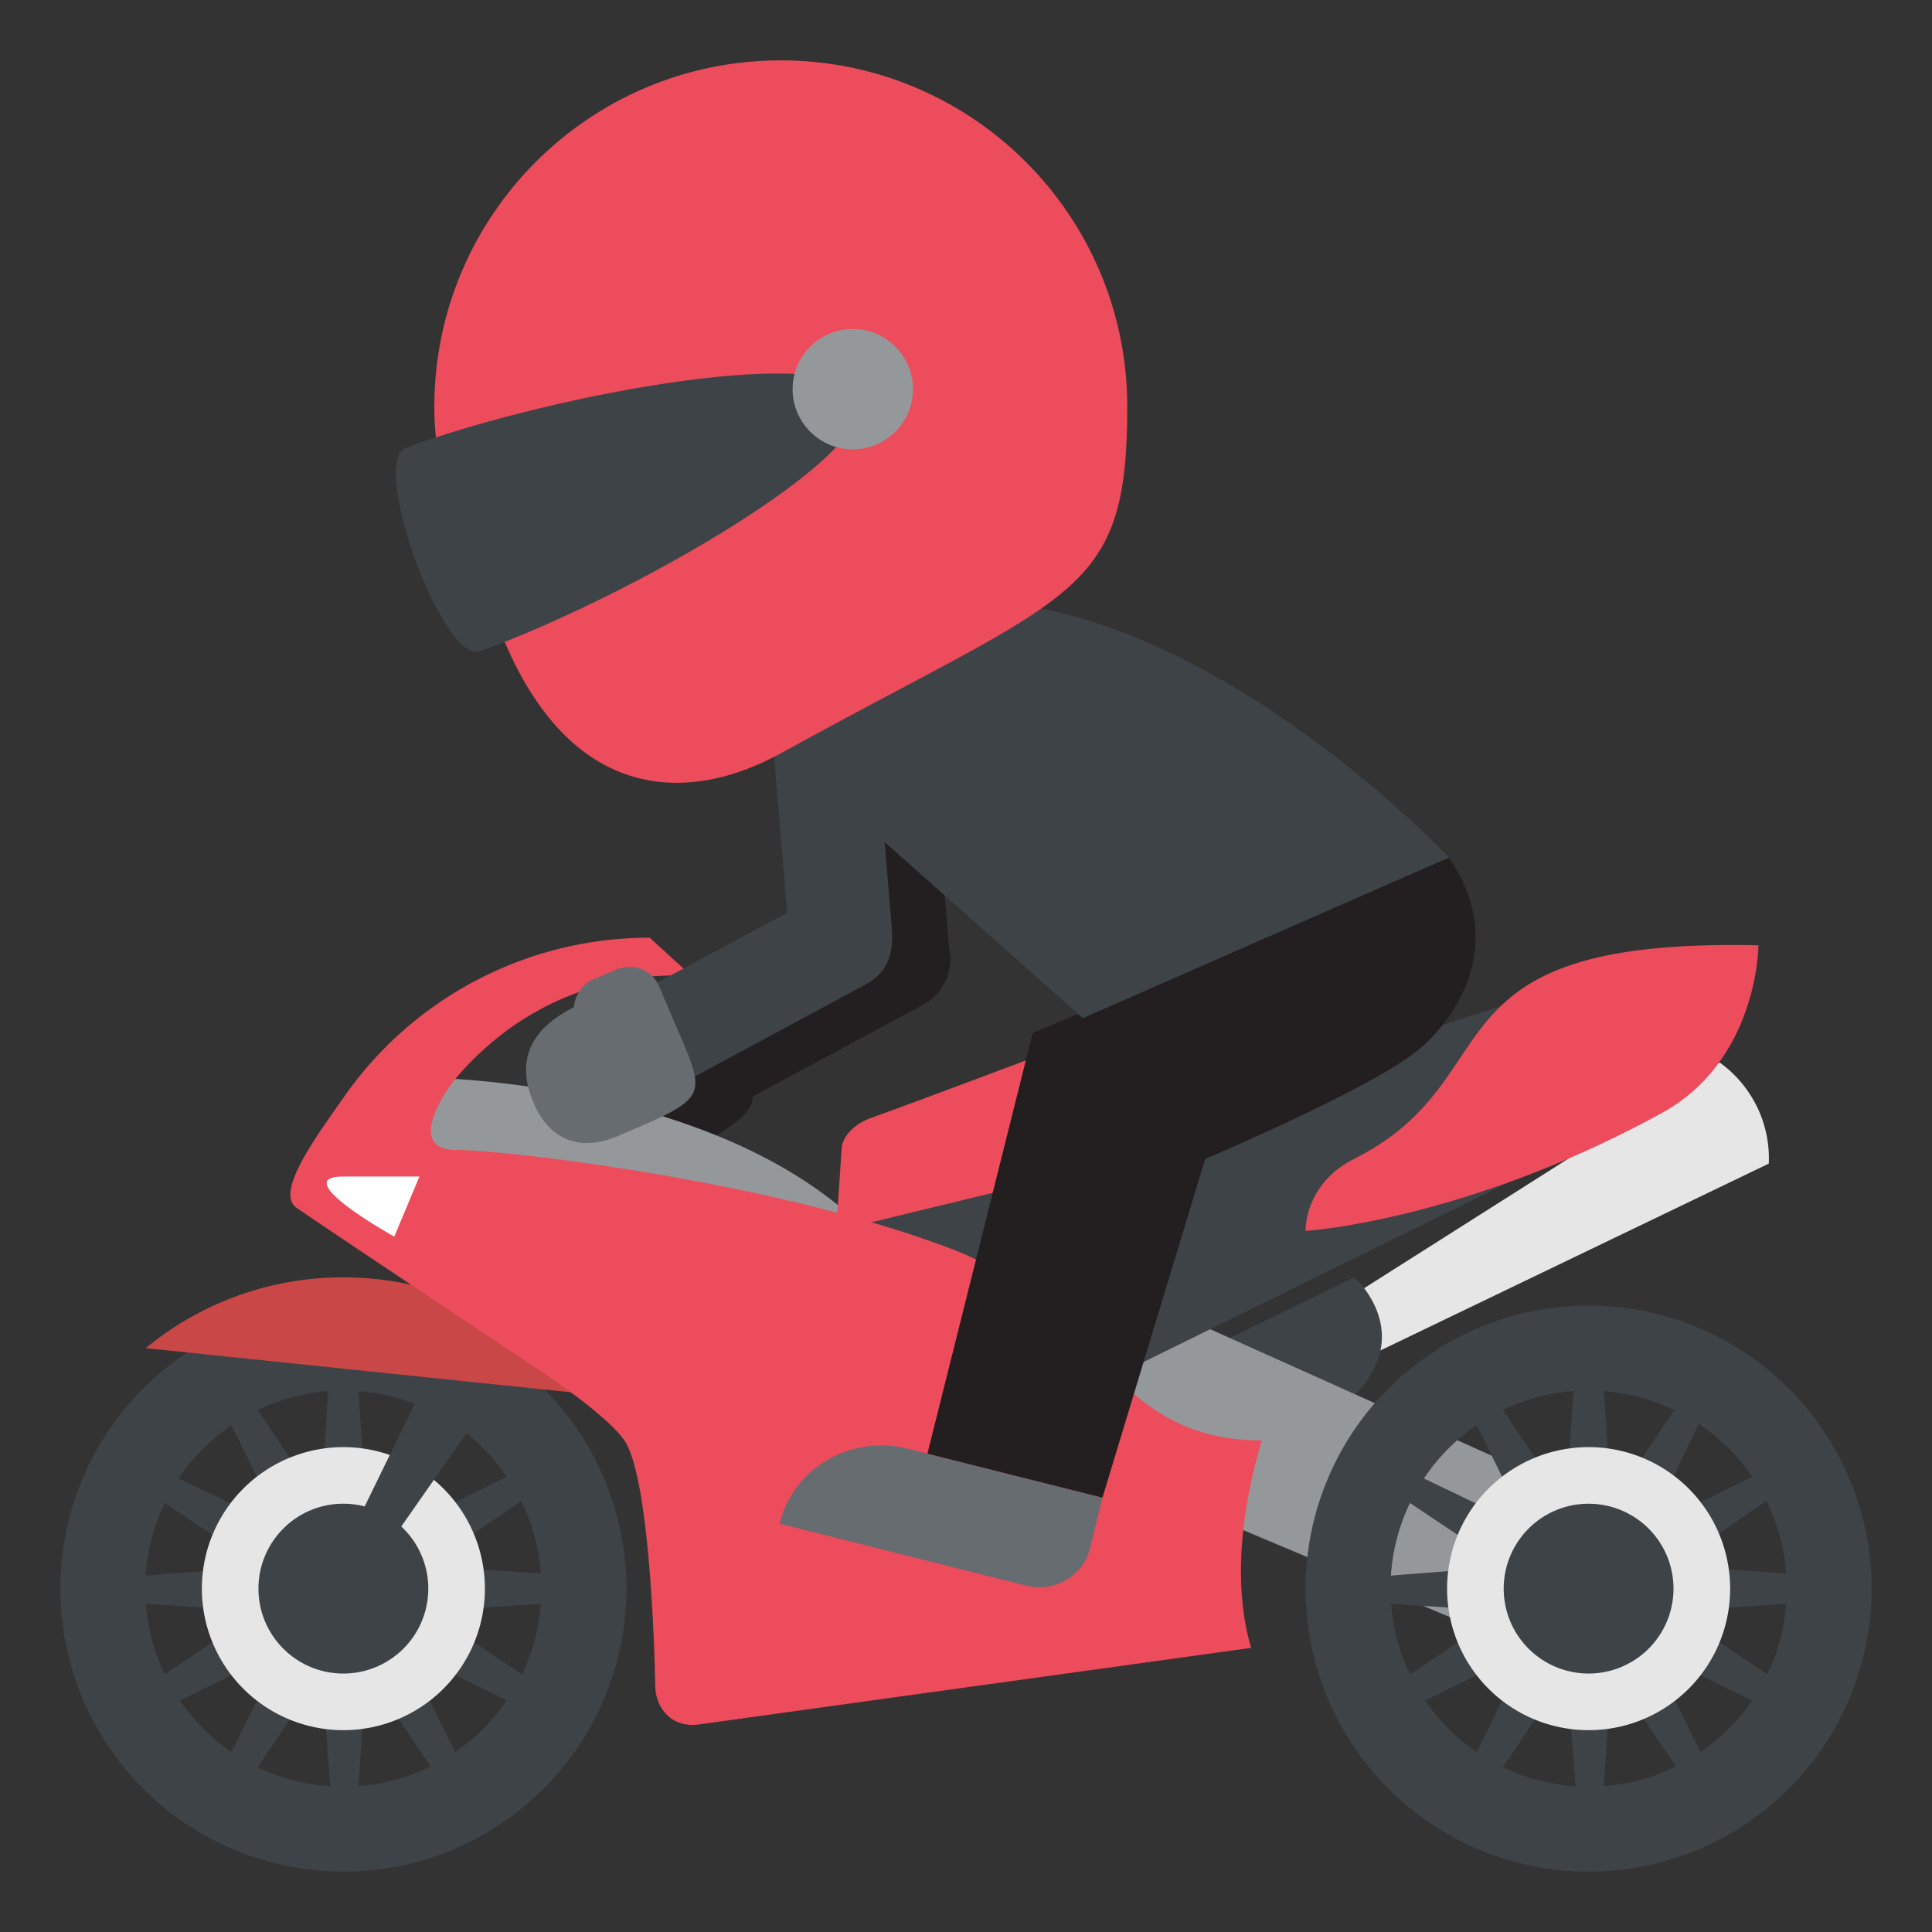 <svg xmlns="http://www.w3.org/2000/svg" width="64" height="64" viewBox="0 0 64 64"><rect x="0" y="0" width="64" height="64" fill="#333333" stroke="none"/><path fill="#231F20" d="M31.439 31.399l-.517-6.301-3.396.315.456 5.492-9.412 4.436 3.831 2.954s2.655-1.134 2.521-1.964l5.672-3.055a1.701 1.701 0 0 0 .845-1.877z"/><path fill="#E6E6E6" d="M56.97 35.2L40.816 45.447l.877 1.23 16.9-8.131A3.908 3.908 0 0 0 56.97 35.2z"/><path fill="#3E4347" d="M40.059 44.656l4.81-2.344s2.161 1.931-.186 4.093l-4.624-1.749zM11.375 43.25A9.373 9.373 0 0 0 2 52.625 9.373 9.373 0 0 0 11.375 62a9.374 9.374 0 0 0 9.375-9.375 9.375 9.375 0 0 0-9.375-9.375zm0 15.938a6.562 6.562 0 0 1-6.563-6.563 6.563 6.563 0 1 1 13.126 0 6.564 6.564 0 0 1-6.563 6.563z"/><path fill="#3E4347" d="M18.406 52.156l-4.277-.285 3.532-2.419-.432-.748-3.847 1.892 1.849-3.862-.748-.432-2.358 3.52-.282-4.228h-.937l-.282 4.23-2.359-3.522-.813.469 1.892 3.846-3.862-1.849-.432.748L8.611 51.9l-4.268.33v.864l4.229.282-3.521 2.359.469.813 3.802-1.87-1.87 3.802.813.469 2.385-3.562.329 4.269h.864l.285-4.275 2.419 3.531.749-.432-1.871-3.803 3.804 1.87.468-.813-3.521-2.358 4.23-.282z"/><path fill="#E6E6E6" d="M11.375 47.938a4.688 4.688 0 1 0 0 9.376 4.688 4.688 0 0 0 0-9.376zm0 7.5c-1.554 0-2.813-1.258-2.813-2.813s1.259-2.813 2.813-2.813a2.812 2.812 0 1 1 0 5.626z"/><path fill="#94989B" d="M35.75 42.082V48.4l16.438 6.92 1.796-5.046z"/><path fill="#3E4347" d="M52.625 43.25a9.373 9.373 0 0 0-9.375 9.375A9.373 9.373 0 0 0 52.625 62 9.373 9.373 0 0 0 62 52.625a9.374 9.374 0 0 0-9.375-9.375zm0 15.938a6.561 6.561 0 0 1-6.563-6.563 6.564 6.564 0 1 1 6.563 6.563z"/><path fill="#94989B" d="M13.894 35.691v2.785l14.635 2.125c-5.093-4.91-14.635-4.91-14.635-4.91z"/><path fill="#3E4347" d="M28.429 40.314l22.321-7.328.938 5.34-19.539 9.612z"/><path fill="#ED4C5C" d="M27.696 40.775l.182-2.676c0-.473.461-.885.981-1.069 1.532-.546 5.881-2.188 5.881-2.188l2.826 3.533-9.87 2.4z"/><path fill="#3E4347" d="M11.375 53.31l8.305-11.879-2.522-1.931-6.407 13.125z"/><path fill="#C94747" d="M19.413 46.174a10.289 10.289 0 0 0-8.039-3.861 10.27 10.27 0 0 0-6.547 2.346l14.586 1.515z"/><path fill="#3E4347" d="M59.656 52.156l-4.277-.285 3.531-2.419-.431-.748-3.846 1.892 1.849-3.862-.749-.432-2.358 3.52-.281-4.228h-.938l-.282 4.23-2.358-3.522-.814.469 1.892 3.845-3.862-1.848-.432.748 3.561 2.384-4.267.33v.864l4.228.282-3.522 2.359.469.813 3.803-1.87-1.87 3.802.812.469 2.386-3.562.329 4.269h.865l.285-4.275 2.419 3.531.747-.432-1.871-3.804 3.805 1.871.468-.813-3.521-2.358 4.23-.282z"/><path fill="#E6E6E6" d="M52.625 47.938a4.687 4.687 0 0 0-4.688 4.688 4.686 4.686 0 0 0 4.688 4.688 4.686 4.686 0 0 0 4.688-4.688 4.687 4.687 0 0 0-4.688-4.688zm0 7.5a2.812 2.812 0 1 1-.001-5.625 2.812 2.812 0 0 1 .001 5.625z"/><path fill="#ED4C5C" d="M44.868 38.383c-1.68.846-1.618 2.393-1.618 2.393s5.247-.324 11.784-3.896c3.216-1.758 3.216-5.566 3.216-5.566-11.314-.251-8.033 4.377-13.382 7.069zM41.797 47.717c-5.08 0-5.5-4.523-10.266-6.342-5.95-2.268-14.822-3.281-16.407-3.281-1.699 0-.392-1.945 0-2.402 3.393-3.955 7.812-3.34 7.812-3.34l-1.413-1.289a12.333 12.333 0 0 0-10.15 5.305c-.875 1.256-2.289 3.141-1.543 3.648 2.015 1.375 8.11 5.42 8.11 5.42.035.023 2.369 1.576 2.809 2.385.858 1.578.956 8.002.956 8.002 0 .711.491 1.389 1.376 1.311l18.366-2.547c-.386-1.277-.631-3.548.35-6.87z"/><path fill="#FFF" d="M11.375 38.973h2.52l-.835 1.992c-.001 0-3.578-1.992-1.685-1.992z"/><g><path fill="#666C70" d="M30.076 47.992c-1.897-.477-3.802.635-4.251 2.482l8.161 2.051c.949.237 1.9-.317 2.125-1.244l.408-1.67-6.443-1.619z"/><path fill="#231F20" d="M48 28.405L34.209 34.22l-3.487 13.935 5.798 1.457 3.402-11.218s5.551-2.353 7.076-3.626c1.266-1.059 2.937-3.526 1.002-6.363z"/><path fill="#3E4347" d="M48 28.405s-8.197-8.716-16.241-8.485l-6.141 4.822.457 5.492-4.831 2.604 1.598 2.916 5.845-3.149c.691-.375.926-.972.854-1.878-.057-.709-.237-2.834-.237-2.834l6.566 5.834L48 28.405z"/><path fill="#666C70" d="M22.468 34.156l-.641-1.496c-.23-.533-.861-.775-1.407-.541l-.743.315a1.085 1.085 0 0 0-.662.927c-.96.49-2.106 1.392-1.335 3.18.125.295.827 1.931 2.814 1.082 2.926-1.247 2.926-1.247 1.974-3.467z"/></g><path fill="#ED4C5C" d="M37.342 13.477c0 6.338-1.77 6.121-11.477 11.477-3.239 1.786-7.671 1.761-9.833-5.629-.688-2.352-1.644-3.208-1.644-5.848C14.388 7.139 19.526 2 25.865 2c6.338 0 11.477 5.139 11.477 11.477z"/><path fill="#3E4347" d="M28.46 13.185c.678 1.862-7.539 6.563-12.547 8.386-1.244.453-3.699-6.292-2.455-6.745 5.008-1.823 14.325-3.504 15.002-1.641z"/><circle fill="#94989B" cx="28.25" cy="12.892" r="1.994"/></svg>